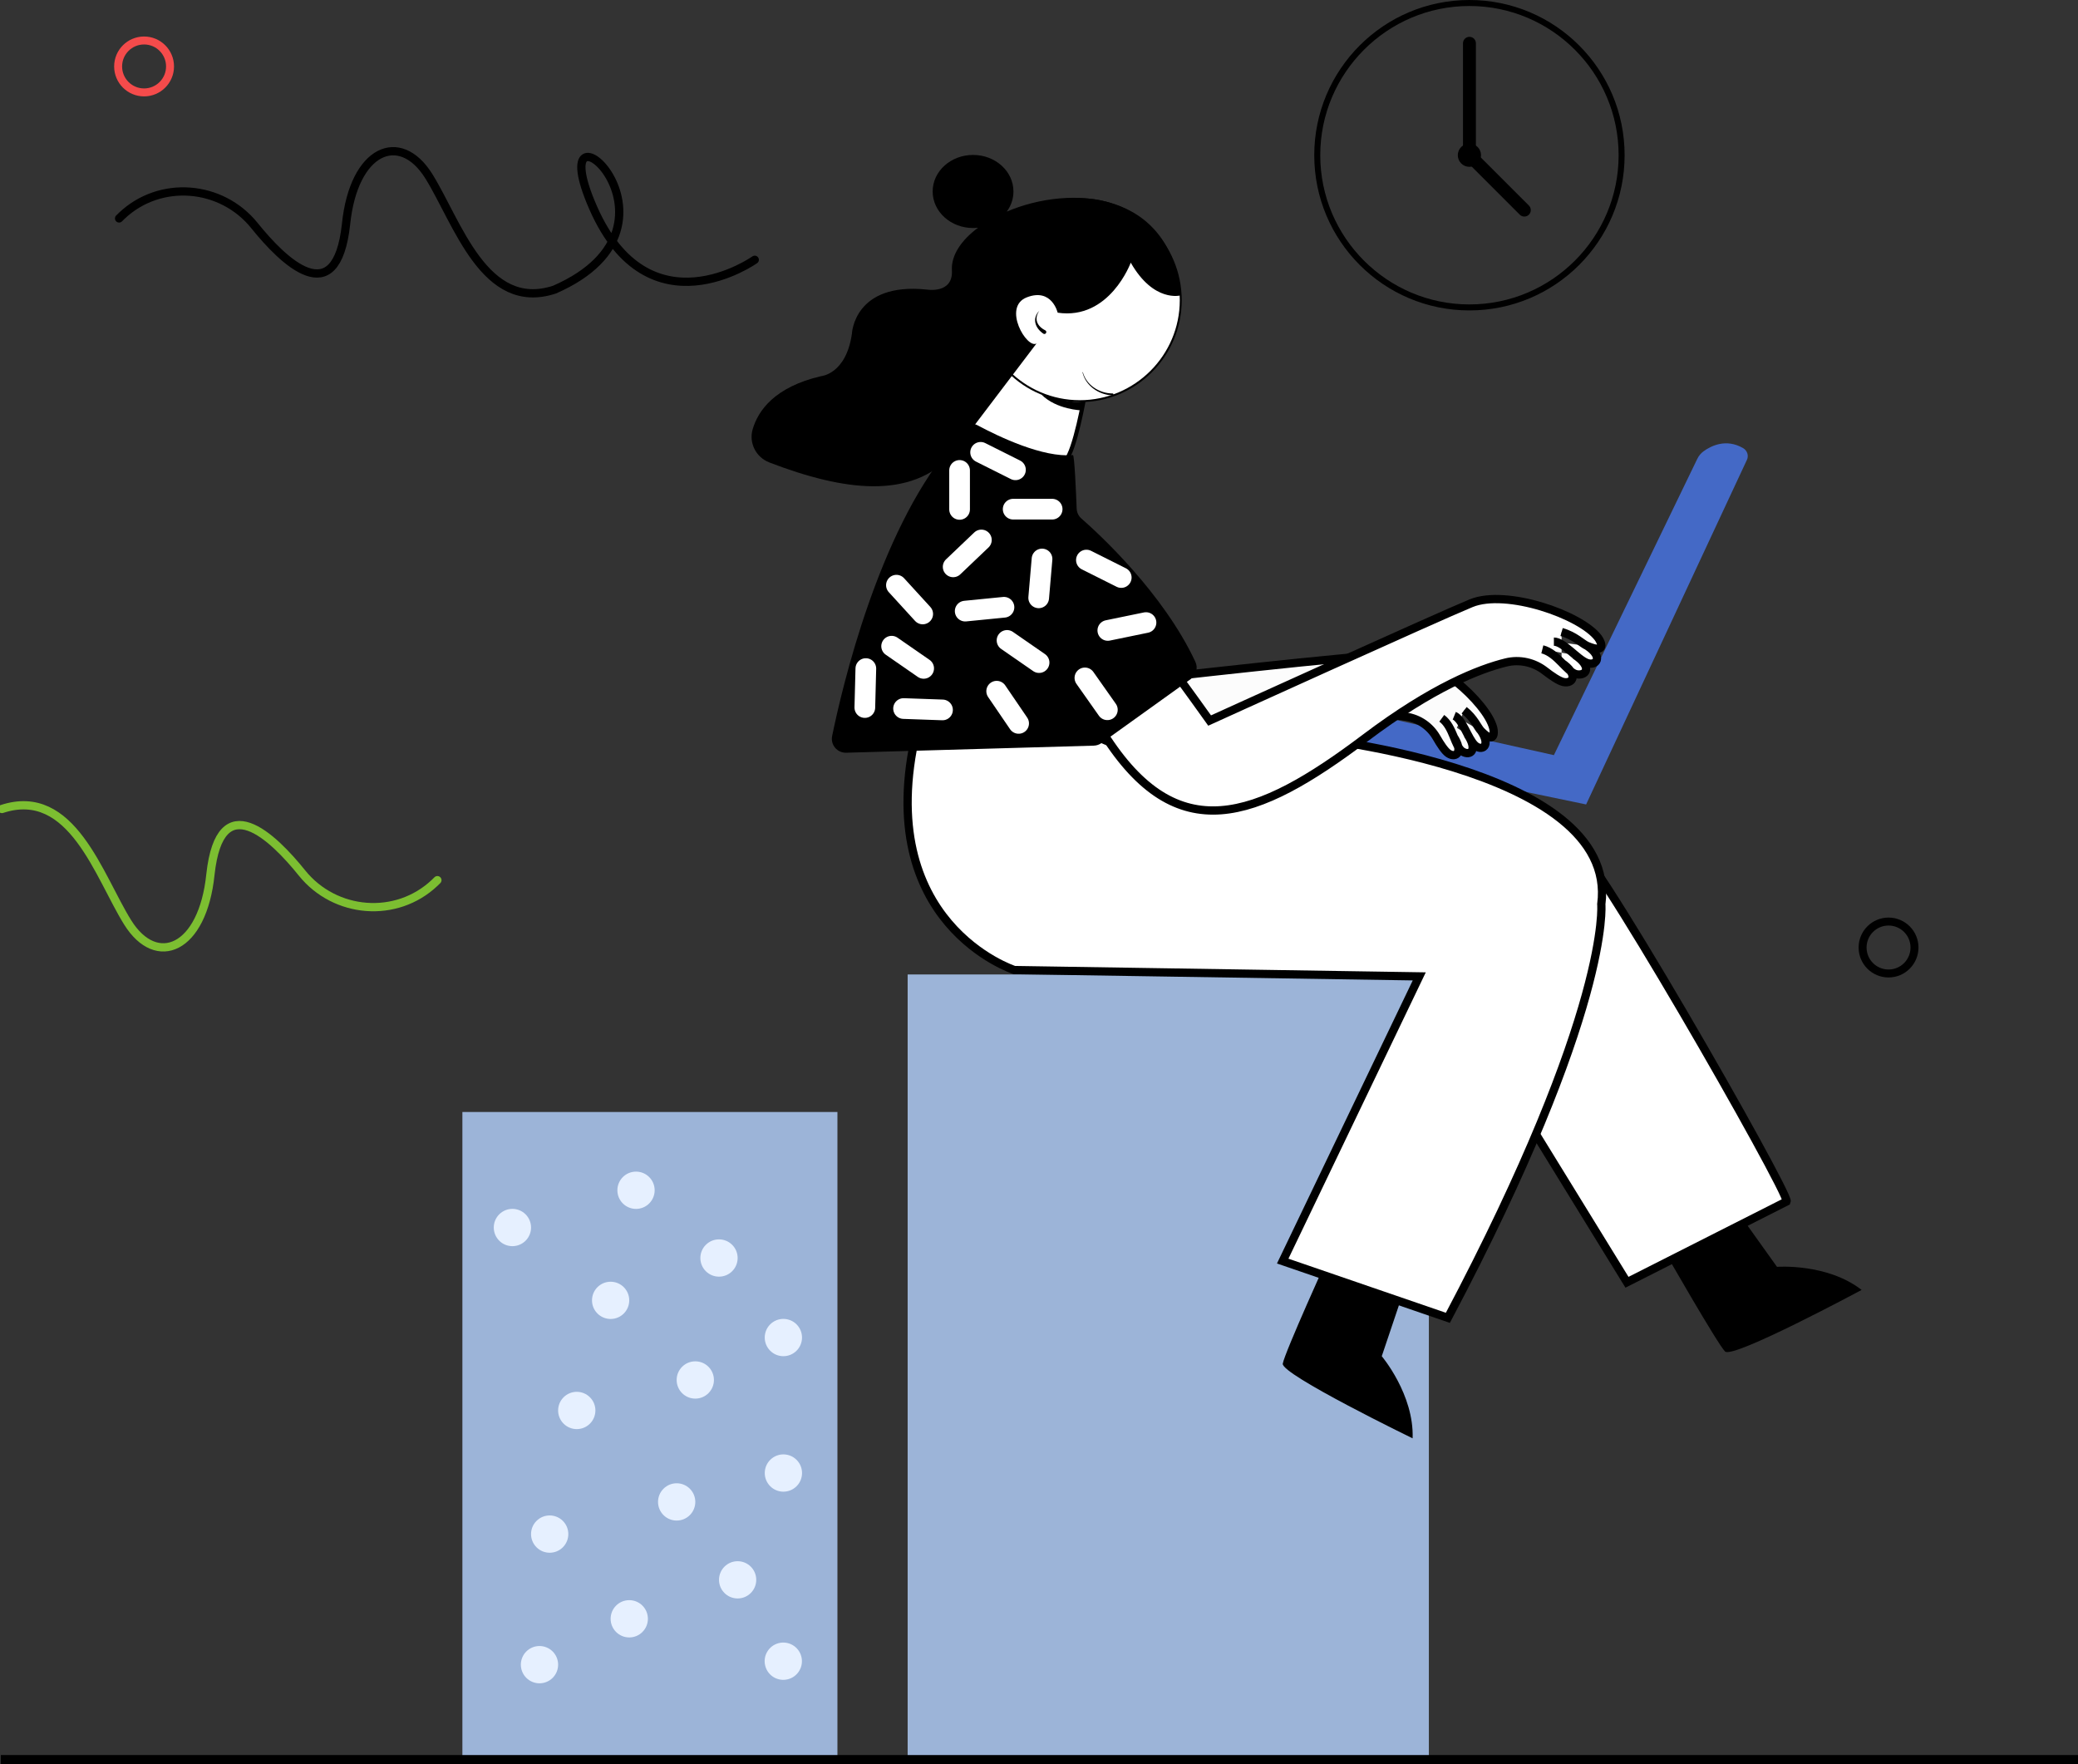 <svg width="483" height="410" viewBox="0 0 483 410" fill="none" xmlns="http://www.w3.org/2000/svg">
<rect x="0" y="0" width="483" height="410" fill="#333333" stroke="none"/>
<g clip-path="url(#clip0_533_3954)">
<path d="M406.042 106.88L368.671 186.961L305.363 173.81L308.631 163.797L361.178 175.502L394.51 106.643C394.844 105.936 395.355 105.327 395.988 104.867C397.675 103.645 401.189 101.832 405.172 104.156C406.121 104.709 406.511 105.885 406.046 106.88H406.042Z" fill="#4469C6"/>
<path d="M210.969 409.335H332.117V226.474L210.969 226.474L210.969 409.335Z" fill="#9CB4D8"/>
<path d="M326.079 300.619L321.171 315.197C321.171 315.197 328.701 324.094 328.343 334.284C328.343 334.284 297.758 319.427 298.158 316.931C298.563 314.435 308.988 291.457 308.988 291.457L326.084 300.614L326.079 300.619Z" fill="black"/>
<path d="M404.093 281.908L413.036 294.427C413.036 294.427 424.661 293.534 432.707 299.791C432.707 299.791 402.755 315.885 400.965 314.1C399.176 312.31 386.658 290.406 386.658 290.406L404.093 281.913V281.908Z" fill="black"/>
<path d="M364.757 195.175C366.788 191.21 416.067 277.502 415.273 279.231L378.167 298.011L353.132 257.327L364.757 195.18V195.175Z" fill="white" stroke="black" stroke-width="1.92" stroke-miterlimit="10"/>
<path d="M300.701 170.984C300.701 170.984 376.507 177.738 372.198 210.153C372.198 210.153 374.485 234.521 336.538 306.276L298.145 293.088L329.887 226.92L235.781 225.451C235.781 225.451 202.514 214.727 213 170.078L256.567 160.72L300.701 170.984Z" fill="white" stroke="black" stroke-width="1.92" stroke-miterlimit="10"/>
<path d="M252.096 91.893C252.096 91.893 249.86 104.858 247.624 107.094C245.389 109.33 238.235 109.33 238.235 109.33L225.271 99.047L234.661 85.185L252.096 91.893Z" fill="white" stroke="black" stroke-width="0.96" stroke-miterlimit="10"/>
<path d="M256.791 92.491C269.348 89.281 276.926 76.497 273.716 63.938C270.505 51.38 257.723 43.802 245.166 47.012C232.608 50.223 225.031 63.006 228.241 75.565C231.451 88.123 244.234 95.701 256.791 92.491Z" fill="white"/>
<path d="M250.98 46.514C263.799 46.514 274.225 56.945 274.225 69.761C274.225 82.577 263.794 93.009 250.98 93.009C238.165 93.009 227.734 82.577 227.734 69.761C227.734 56.945 238.165 46.514 250.98 46.514ZM250.98 46.067C237.895 46.067 227.288 56.675 227.288 69.761C227.288 82.847 237.895 93.455 250.98 93.455C264.064 93.455 274.671 82.847 274.671 69.761C274.671 56.675 264.064 46.067 250.98 46.067Z" fill="black"/>
<path d="M338.025 166.345C339.926 167.121 341.181 171.63 342.771 173.169C344.36 174.708 346.657 173.429 344.263 169.887M337.83 171.147C340.224 174.689 338.494 176.325 336.654 175.103C335.84 174.563 334.785 172.96 333.893 171.402C332.405 168.809 329.826 167.019 326.869 166.577C321.157 165.726 310.406 165.513 293.013 170.092C264.668 177.557 246.759 176.878 241.66 148.169L260.987 143.218C261.21 143.753 264.608 158.066 264.608 158.066C264.608 158.066 316.988 152.05 324.796 152.055C332.875 152.055 345.518 163.202 347.07 169.166C347.363 170.291 347.41 173.081 344.263 169.892C343.431 169.05 342.668 166.921 340.321 165.071M341.111 170.719C343.505 174.261 341.836 175.805 339.935 174.675C338.132 173.601 337.848 168.939 335.12 166.935" fill="#FCFCFC"/>
<path d="M338.025 166.345C339.926 167.121 341.181 171.63 342.771 173.169C344.36 174.708 346.657 173.429 344.263 169.887M337.83 171.147C340.224 174.689 338.494 176.325 336.654 175.103C335.84 174.563 334.785 172.96 333.893 171.402C332.405 168.809 329.826 167.019 326.869 166.577C321.157 165.726 310.406 165.513 293.013 170.092C264.668 177.557 246.759 176.878 241.66 148.169L260.987 143.218C261.21 143.753 264.608 158.066 264.608 158.066C264.608 158.066 316.988 152.05 324.796 152.055C332.875 152.055 345.518 163.202 347.07 169.166C347.363 170.291 347.41 173.081 344.263 169.892C343.431 169.05 342.668 166.921 340.321 165.071M341.111 170.719C343.505 174.261 341.836 175.805 339.935 174.675C338.132 173.601 337.848 168.939 335.12 166.935" stroke="black" stroke-width="1.92" stroke-miterlimit="10"/>
<path d="M358.495 150.911C362.07 151.804 364.282 156.388 366.541 156.722C368.921 157.075 369.967 154.835 366.095 152.25M368.926 150.117C372.798 152.701 371.013 154.932 368.777 154.04C366.541 153.147 363.413 149.122 361.177 149.122M368.926 150.117C372.798 152.701 371.013 154.932 368.777 154.04C366.541 153.147 363.413 149.122 361.177 149.122M362.967 154.04C366.839 156.625 365.774 158.981 363.413 158.512C362.372 158.303 360.647 157.122 359.104 155.923C356.534 153.919 353.196 153.18 350.036 153.961C343.928 155.462 333.005 159.683 317.369 171.481C291.888 190.708 273.556 197.411 256.571 170.589L274.006 157.624C274.453 158.07 281.16 167.46 281.16 167.46C281.16 167.46 334.088 143.409 341.957 140.187C350.101 136.854 367.438 142.869 371.463 148.234C372.221 149.247 373.42 152.036 368.93 150.121C367.745 149.615 366.1 147.788 362.971 146.89" fill="white"/>
<path d="M358.495 150.911C362.07 151.804 364.282 156.388 366.541 156.722C368.921 157.075 369.967 154.835 366.095 152.25M368.926 150.117C372.798 152.701 371.013 154.932 368.777 154.04C366.541 153.147 363.413 149.122 361.177 149.122M362.967 154.04C366.839 156.625 365.774 158.981 363.413 158.512C362.372 158.303 360.647 157.122 359.104 155.923C356.534 153.919 353.196 153.18 350.036 153.961C343.928 155.462 333.005 159.683 317.369 171.481C291.888 190.708 273.556 197.411 256.571 170.589L274.006 157.624C274.453 158.07 281.16 167.46 281.16 167.46C281.16 167.46 334.088 143.409 341.957 140.187C350.101 136.854 367.438 142.869 371.463 148.234C372.221 149.247 373.42 152.036 368.93 150.121C367.745 149.615 366.1 147.788 362.971 146.89" stroke="black" stroke-width="1.92" stroke-miterlimit="10"/>
<path d="M107.474 409.107H194.649L194.649 258.438H107.474L107.474 409.107Z" fill="#9CB4D8"/>
<path d="M147.833 280.96C150.226 280.96 152.165 279.02 152.165 276.628C152.165 274.235 150.226 272.295 147.833 272.295C145.44 272.295 143.501 274.235 143.501 276.628C143.501 279.02 145.44 280.96 147.833 280.96Z" fill="#E6F0FF"/>
<path d="M122.165 288.351C123.857 286.659 123.857 283.916 122.165 282.224C120.473 280.532 117.731 280.532 116.039 282.224C114.347 283.916 114.347 286.659 116.039 288.351C117.731 290.043 120.473 290.043 122.165 288.351Z" fill="#E6F0FF"/>
<path d="M141.93 306.541C144.32 306.541 146.257 304.604 146.257 302.213C146.257 299.823 144.32 297.886 141.93 297.886C139.54 297.886 137.603 299.823 137.603 302.213C137.603 304.604 139.54 306.541 141.93 306.541Z" fill="#E6F0FF"/>
<path d="M137.123 330.869C138.815 329.177 138.815 326.434 137.123 324.742C135.431 323.05 132.689 323.05 130.997 324.742C129.305 326.434 129.305 329.177 130.997 330.869C132.689 332.561 135.431 332.561 137.123 330.869Z" fill="#E6F0FF"/>
<path d="M130.828 359.601C132.52 357.909 132.52 355.166 130.828 353.474C129.137 351.782 126.394 351.782 124.702 353.474C123.01 355.166 123.01 357.909 124.702 359.601C126.394 361.293 129.137 361.293 130.828 359.601Z" fill="#E6F0FF"/>
<path d="M146.262 380.556C148.654 380.556 150.594 378.616 150.594 376.223C150.594 373.831 148.654 371.891 146.262 371.891C143.869 371.891 141.93 373.831 141.93 376.223C141.93 378.616 143.869 380.556 146.262 380.556Z" fill="#E6F0FF"/>
<path d="M129.402 388.533C130.313 386.32 129.257 383.788 127.045 382.877C124.832 381.967 122.3 383.022 121.39 385.235C120.479 387.447 121.535 389.979 123.747 390.89C125.96 391.801 128.491 390.745 129.402 388.533Z" fill="#E6F0FF"/>
<path d="M160.345 352.123C162.037 350.431 162.037 347.688 160.345 345.996C158.653 344.304 155.91 344.304 154.218 345.996C152.527 347.688 152.527 350.431 154.218 352.123C155.91 353.815 158.653 353.815 160.345 352.123Z" fill="#E6F0FF"/>
<path d="M161.61 325.052C164.003 325.052 165.942 323.112 165.942 320.719C165.942 318.327 164.003 316.387 161.61 316.387C159.218 316.387 157.278 318.327 157.278 320.719C157.278 323.112 159.218 325.052 161.61 325.052Z" fill="#E6F0FF"/>
<path d="M184.806 314.228C186.667 312.725 186.958 309.997 185.455 308.136C183.952 306.274 181.224 305.984 179.363 307.487C177.501 308.99 177.211 311.718 178.714 313.579C180.217 315.441 182.944 315.732 184.806 314.228Z" fill="#E6F0FF"/>
<path d="M184.812 345.718C186.673 344.215 186.964 341.487 185.46 339.626C183.957 337.764 181.23 337.473 179.368 338.977C177.507 340.48 177.217 343.208 178.72 345.069C180.223 346.931 182.95 347.221 184.812 345.718Z" fill="#E6F0FF"/>
<path d="M171.45 371.496C173.84 371.496 175.778 369.558 175.778 367.168C175.778 364.778 173.84 362.84 171.45 362.84C169.06 362.84 167.123 364.778 167.123 367.168C167.123 369.558 169.06 371.496 171.45 371.496Z" fill="#E6F0FF"/>
<path d="M183.157 390.271C185.472 389.667 186.859 387.3 186.255 384.985C185.65 382.669 183.284 381.283 180.969 381.887C178.654 382.491 177.267 384.858 177.872 387.173C178.476 389.488 180.842 390.875 183.157 390.271Z" fill="#E6F0FF"/>
<path d="M170.184 295.438C171.876 293.746 171.876 291.003 170.184 289.311C168.492 287.619 165.749 287.619 164.057 289.311C162.366 291.003 162.366 293.746 164.057 295.438C165.749 297.13 168.492 297.13 170.184 295.438Z" fill="#E6F0FF"/>
<path d="M175.429 60.376C175.429 60.376 150.841 77.813 137.877 48.303C124.914 18.794 163.963 51.957 128.897 67.307C112.619 72.671 106.358 51.66 99.656 40.926C92.949 30.197 82.221 34.664 80.431 52.101C78.163 72.843 65.794 60.697 59.161 52.445C51.483 42.892 37.208 41.726 28.307 50.149C28.098 50.349 27.889 50.553 27.68 50.763" stroke="black" stroke-width="1.92" stroke-miterlimit="10" stroke-linecap="round"/>
<path d="M0.446 188.016C16.724 182.652 22.985 203.664 29.688 214.397C36.395 225.126 47.123 220.659 48.912 203.222C51.181 182.48 63.549 194.627 70.182 202.878C77.861 212.431 92.135 213.598 101.036 205.174C101.245 204.974 101.455 204.77 101.664 204.561" stroke="#7CBE31" stroke-width="1.92" stroke-miterlimit="10" stroke-linecap="round"/>
<path d="M483 409.331H0.186" stroke="black" stroke-width="2.88" stroke-miterlimit="10"/>
<path d="M178.794 107.47C196.313 114.188 211.614 116.103 221.25 105.755L240.921 79.825C238.685 81.169 232.875 71.332 238.685 69.097C244.495 66.861 245.839 72.671 245.839 72.671C257.91 74.461 262.827 61.045 262.827 61.045C268.191 70.435 274.452 68.645 274.452 68.645C272.073 44.287 248.981 42.823 234.009 49.173C234.994 47.834 235.562 46.225 235.562 44.501C235.562 39.81 231.36 36.008 226.172 36.008C220.985 36.008 216.783 39.81 216.783 44.501C216.783 49.191 220.985 52.994 226.172 52.994C226.563 52.994 226.944 52.971 227.325 52.929C223.449 55.82 221.055 59.311 221.255 62.83C221.571 68.353 215.445 67.302 215.445 67.302C198.456 65.512 198.009 77.585 198.009 77.585C196.666 86.975 190.856 87.421 190.856 87.421C180.003 89.945 176.196 95.463 174.941 99.786C174.025 102.943 175.726 106.285 178.799 107.461L178.794 107.47Z" fill="black"/>
<path d="M249.386 105.755C249.744 105.723 250.12 114.671 250.255 118.204C250.287 119.097 250.687 119.929 251.361 120.514C255.452 124.089 270.423 137.854 277.855 153.835C278.506 155.235 278.046 156.903 276.791 157.805L256.033 172.69C255.507 173.067 254.884 173.276 254.238 173.294L196.685 174.94C194.598 175 192.995 173.094 193.418 171.049C195.849 159.237 204.173 124.131 220.609 104.207C220.739 104.049 220.856 103.877 220.953 103.696L222.845 100.172C223.691 98.596 225.652 98.001 227.228 98.847C232.15 101.483 242.441 106.42 249.386 105.76V105.755Z" fill="black"/>
<path d="M223.04 109.33V118.39" stroke="white" stroke-width="4.81" stroke-miterlimit="10" stroke-linecap="round"/>
<path d="M244.556 118.334H235.497" stroke="white" stroke-width="4.81" stroke-miterlimit="10" stroke-linecap="round"/>
<path d="M221.548 131.741L228.106 125.493" stroke="white" stroke-width="4.81" stroke-miterlimit="10" stroke-linecap="round"/>
<path d="M242.204 129.914L241.428 138.941" stroke="white" stroke-width="4.81" stroke-miterlimit="10" stroke-linecap="round"/>
<path d="M252.519 130.165L260.616 134.223" stroke="white" stroke-width="4.81" stroke-miterlimit="10" stroke-linecap="round"/>
<path d="M257.496 146.519L266.369 144.692" stroke="white" stroke-width="4.81" stroke-miterlimit="10" stroke-linecap="round"/>
<path d="M252.17 157.55L257.39 164.955" stroke="white" stroke-width="4.81" stroke-miterlimit="10" stroke-linecap="round"/>
<path d="M227.93 105.128L236.027 109.186" stroke="white" stroke-width="4.81" stroke-miterlimit="10" stroke-linecap="round"/>
<path d="M208.361 136.003L214.469 142.688" stroke="white" stroke-width="4.81" stroke-miterlimit="10" stroke-linecap="round"/>
<path d="M224.346 142.028L233.358 141.135" stroke="white" stroke-width="4.81" stroke-miterlimit="10" stroke-linecap="round"/>
<path d="M234.07 148.838L241.517 153.993" stroke="white" stroke-width="4.81" stroke-miterlimit="10" stroke-linecap="round"/>
<path d="M207.246 150.182L214.692 155.337" stroke="white" stroke-width="4.81" stroke-miterlimit="10" stroke-linecap="round"/>
<path d="M201.25 155.383L201.018 164.439" stroke="white" stroke-width="4.81" stroke-miterlimit="10" stroke-linecap="round"/>
<path d="M219.07 164.992L210.021 164.671" stroke="white" stroke-width="4.81" stroke-miterlimit="10" stroke-linecap="round"/>
<path d="M236.766 168.125L231.662 160.641" stroke="white" stroke-width="4.81" stroke-miterlimit="10" stroke-linecap="round"/>
<path d="M241.59 72.192C240.275 74.07 241.042 75.814 242.943 76.762C243.496 77.041 243.069 77.859 242.525 77.562C240.577 76.227 239.82 74.038 241.586 72.197L241.59 72.192Z" fill="black"/>
<path d="M258.58 91.893C255.414 91.754 252.356 89.704 251.612 86.538C251.598 86.487 251.677 86.463 251.691 86.515C252.518 89.536 255.549 91.433 258.598 91.442C258.896 91.442 258.882 91.902 258.584 91.888L258.58 91.893Z" fill="black"/>
<path d="M438.964 226.246C442.296 226.246 444.997 223.545 444.997 220.212C444.997 216.88 442.296 214.179 438.964 214.179C435.632 214.179 432.931 216.88 432.931 220.212C432.931 223.545 435.632 226.246 438.964 226.246Z" stroke="black" stroke-width="1.85" stroke-miterlimit="10" stroke-linecap="round"/>
<path d="M33.489 21.477C36.821 21.477 39.523 18.775 39.523 15.443C39.523 12.11 36.821 9.409 33.489 9.409C30.157 9.409 27.456 12.11 27.456 15.443C27.456 18.775 30.157 21.477 33.489 21.477Z" stroke="#F54B4B" stroke-width="1.85" stroke-miterlimit="10" stroke-linecap="round"/>
<path d="M251.43 95.37C251.43 95.37 245.615 95.249 242.041 91.675C242.041 91.675 248.748 93.911 251.653 93.278L251.43 95.37Z" fill="black"/>
<path d="M341.549 1.395C360.667 1.395 376.224 16.949 376.224 36.073C376.224 55.197 360.671 70.751 341.549 70.751C322.427 70.751 306.874 55.197 306.874 36.073C306.874 16.949 322.427 1.395 341.549 1.395ZM341.549 0C321.632 0 305.479 16.149 305.479 36.073C305.479 55.997 321.627 72.146 341.549 72.146C361.471 72.146 377.618 55.997 377.618 36.073C377.618 16.149 361.466 0 341.549 0Z" fill="black"/>
<path d="M341.549 10.059V36.073" stroke="black" stroke-width="3" stroke-linecap="round" stroke-linejoin="round"/>
<path d="M354.308 48.829L341.549 36.073" stroke="black" stroke-width="3" stroke-linecap="round" stroke-linejoin="round"/>
<path d="M344.245 36.073C344.245 37.565 343.036 38.774 341.544 38.774C340.052 38.774 338.844 37.565 338.844 36.073C338.844 34.581 340.052 33.372 341.544 33.372C343.036 33.372 344.245 34.581 344.245 36.073Z" fill="black"/>
</g>
<defs>
<clipPath id="clip0_533_3954">
<rect width="483" height="410" fill="white"/>
</clipPath>
</defs>
</svg>
